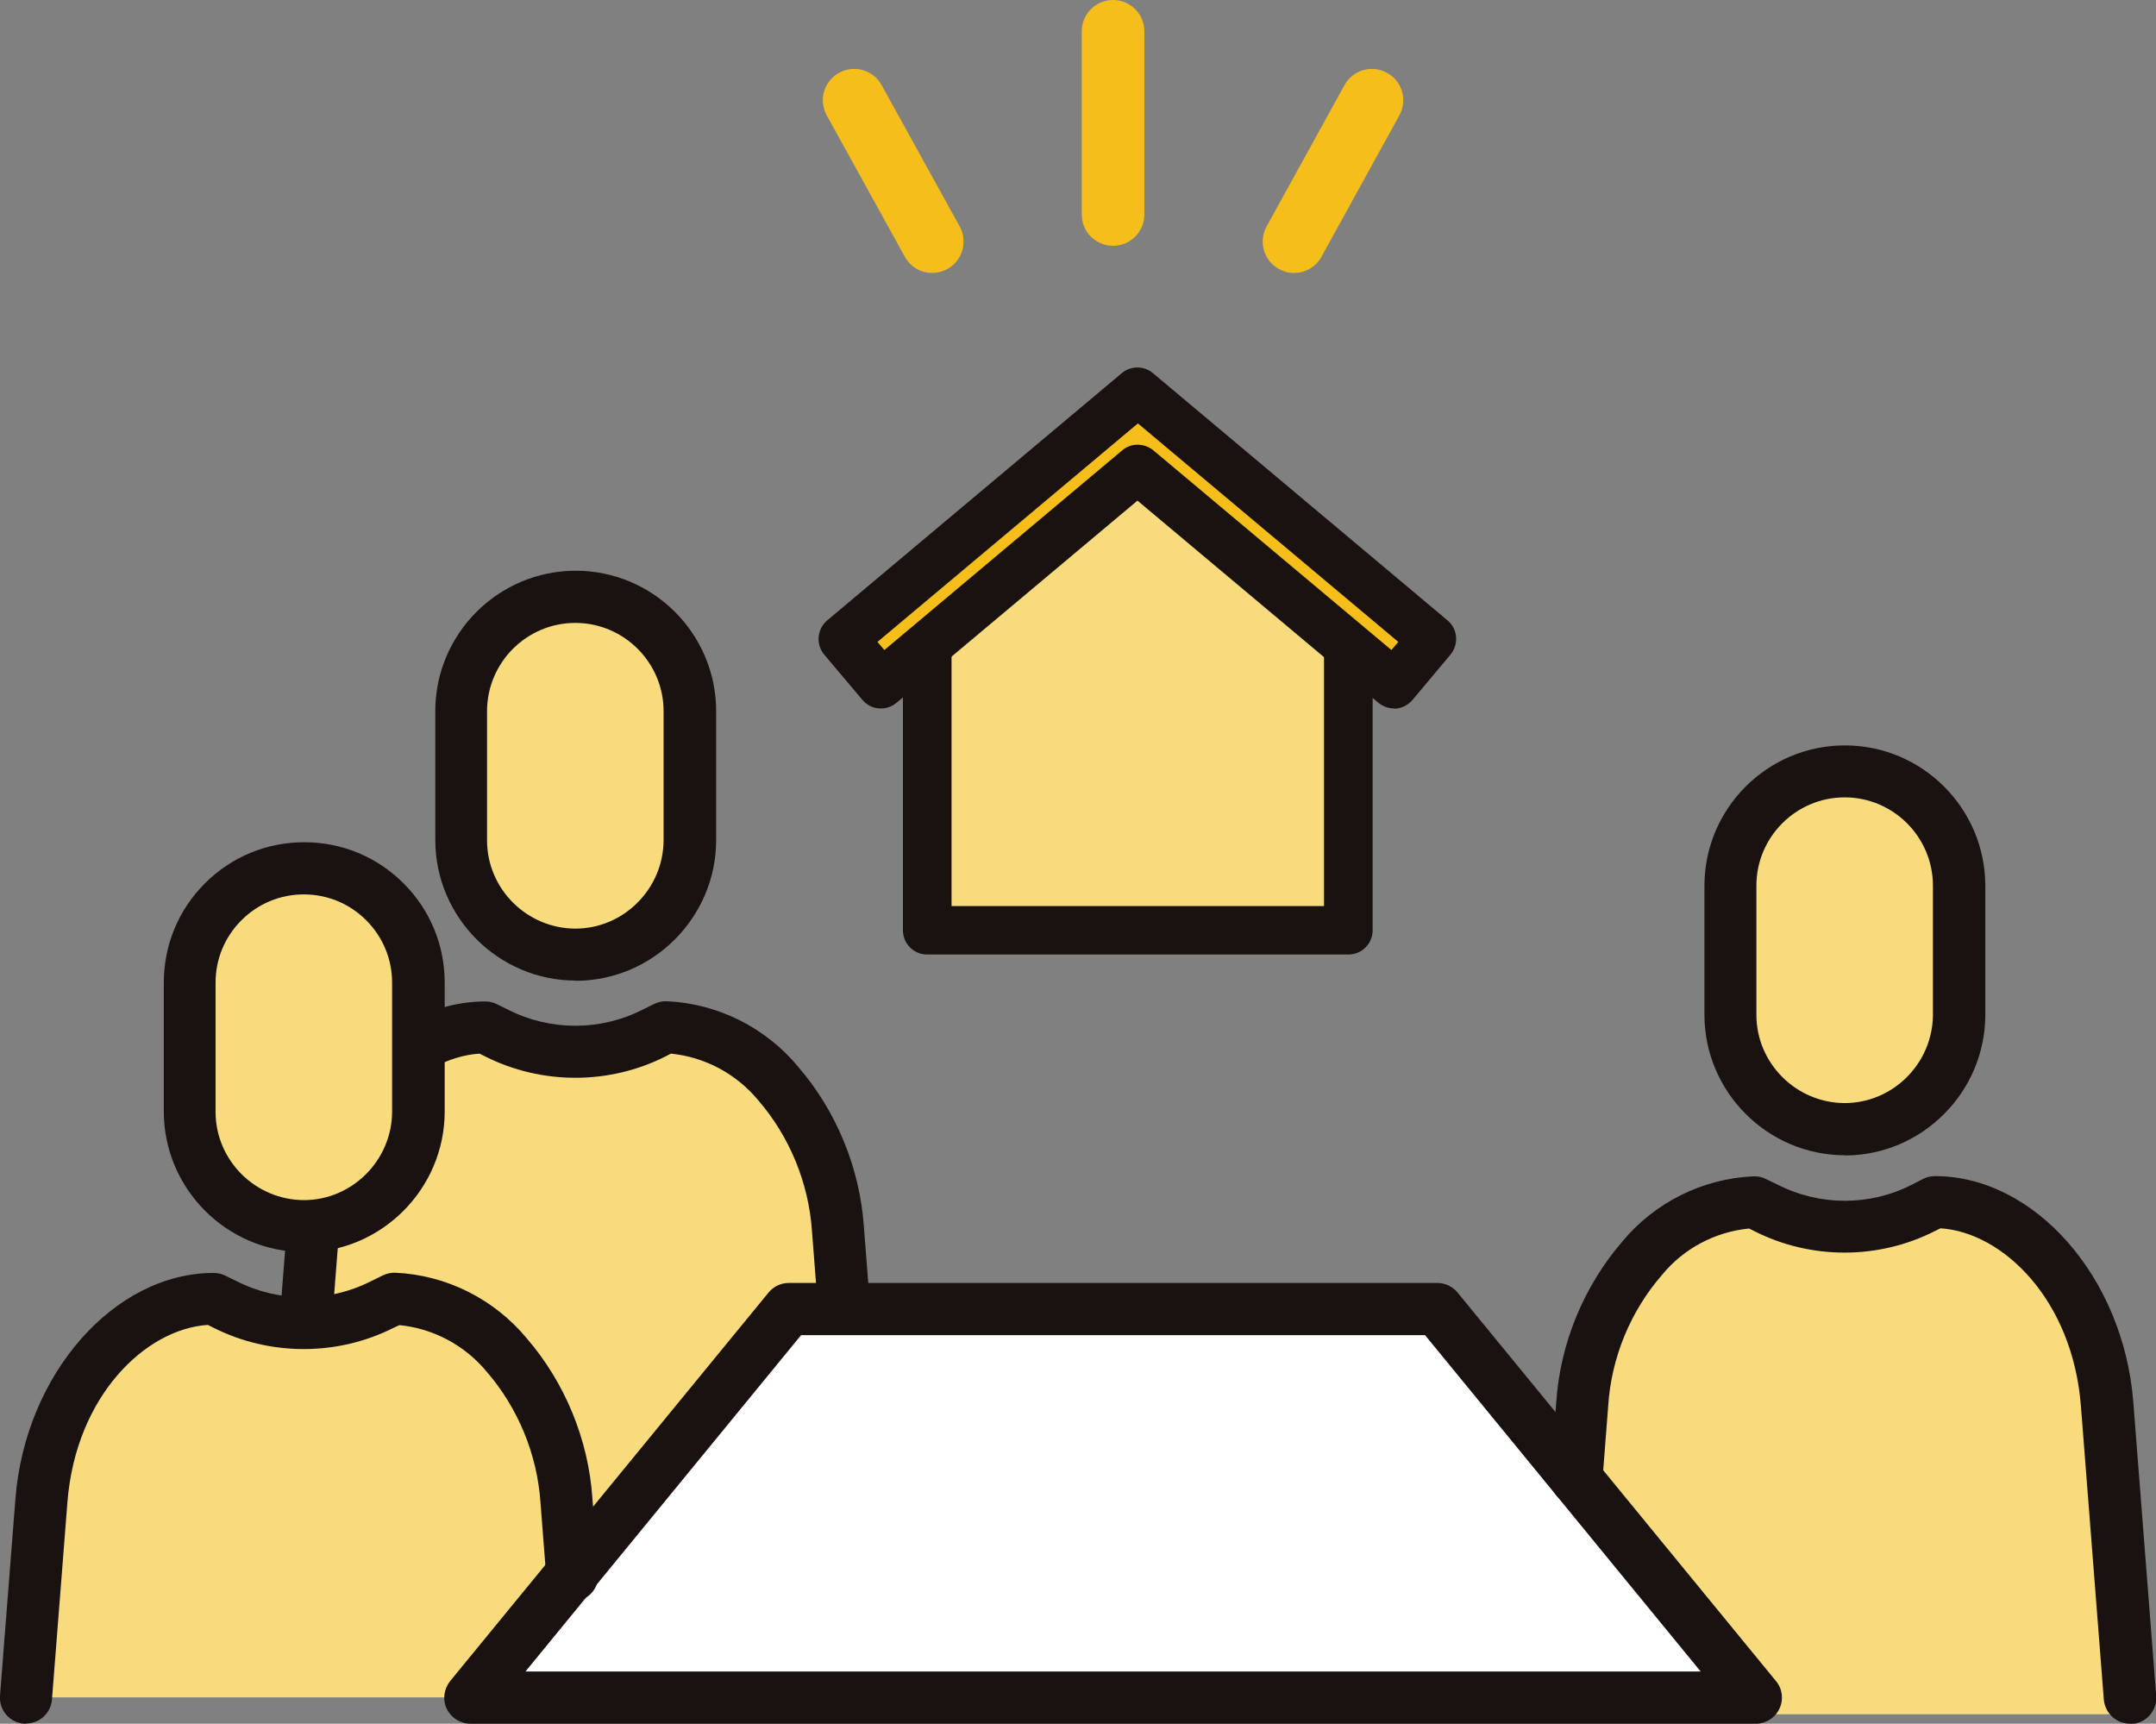 <?xml version="1.0" encoding="UTF-8"?><svg id="b" xmlns="http://www.w3.org/2000/svg" viewBox="0 0 103.32 82.6" width="103.32" height="82.6"><rect x="0" y="0" width="103.32" height="82.6" fill="#808080" stroke="none"/><defs><style>.q{fill:#f5be1b;}.q,.r,.s,.t{stroke-width:0px;}.r{fill:#191210;}.s{fill:#fff;}.t{fill:#f7db7d;}</style></defs><g id="c"><g id="d"><g id="e"><path id="f" class="t" d="M84.09,42.44c0-2.38,1.93-4.32,4.32-4.32s4.32,1.93,4.32,4.32v6.19c0,2.38-1.93,4.32-4.32,4.32s-4.32-1.93-4.32-4.32v-6.19Z"/><path id="g" class="t" d="M16.15,58.98c.41-5.16,3.81-8.41,6.83-8.58l.28.14c2.7,1.37,5.88,1.37,8.58,0l.3-.15c1.67.18,3.2,1.01,4.26,2.3,1.51,1.76,2.42,3.97,2.58,6.28l.25,3.14-7.95,11.68H14.49l1.66-14.82Z"/><path id="h" class="t" d="M23.26,34.07c0-2.38,1.93-4.32,4.32-4.32s4.32,1.93,4.32,4.32v6.19c0,2.38-1.93,4.32-4.32,4.32s-4.32-1.93-4.32-4.32v-6.19Z"/><path class="r" d="M27.58,46.99h0c-3.7-.01-6.71-3.03-6.72-6.72v-6.19c0-3.71,3.02-6.73,6.73-6.73,3.71,0,6.73,3.02,6.73,6.73v6.19c-.01,3.7-3.03,6.72-6.72,6.73ZM27.57,29.85c-2.33,0-4.23,1.9-4.23,4.23v6.19c0,2.32,1.9,4.22,4.23,4.23,2.32,0,4.22-1.91,4.23-4.23v-6.19c0-2.33-1.9-4.23-4.23-4.23Z"/><path class="r" d="M13.9,74.23s-.07,0-.1,0c-.69-.05-1.2-.66-1.15-1.34l1.1-14.09c.47-5.96,4.73-10.81,9.5-10.81.19,0,.39.04.56.13l.55.27c2.01,1.02,4.41,1.02,6.42,0l.57-.28c.19-.09.4-.14.61-.13,2.44.11,4.73,1.26,6.29,3.14,1.83,2.12,2.96,4.86,3.15,7.68l.28,3.59c.05.69-.46,1.29-1.15,1.34-.69.06-1.29-.46-1.34-1.15l-.28-3.6c-.16-2.3-1.07-4.51-2.57-6.25-1.06-1.28-2.57-2.08-4.19-2.24l-.25.13c-2.7,1.37-5.95,1.37-8.66,0l-.26-.13c-2.98.19-6.33,3.4-6.73,8.5l-1.1,14.09c-.05.65-.6,1.15-1.24,1.15Z"/><path id="i" class="t" d="M3.14,71.99c.41-5.16,3.81-8.41,6.83-8.58l.28.14c2.7,1.37,5.88,1.37,8.59,0l.3-.15c1.67.18,3.2,1.01,4.26,2.3,1.51,1.76,2.42,3.97,2.57,6.28l.25,3.14-3.91,6.22H1.25l1.89-9.36Z"/><path id="j" class="s" d="M24.99,80.19l13.35-16.3h29.99l13.36,16.3H24.99Z"/><path id="k" class="t" d="M84.69,82.16l-7.96-11.69.25-3.12c.16-2.32,1.06-4.53,2.58-6.29,1.07-1.29,2.6-2.12,4.26-2.3l.29.14c2.7,1.37,5.89,1.37,8.59,0l.29-.15c3.03.18,6.43,3.43,6.83,8.58l1.66,14.82h-16.79Z"/><path id="l" class="t" d="M10.25,47.08c0-2.38,1.93-4.32,4.32-4.32s4.32,1.93,4.32,4.32v6.19c0,2.38-1.93,4.32-4.32,4.32-2.38,0-4.32-1.93-4.32-4.32v-6.19Z"/><path class="r" d="M88.4,55.36h0c-3.7-.01-6.71-3.03-6.72-6.72v-6.19c0-3.71,3.02-6.73,6.73-6.73s6.73,3.02,6.73,6.73v6.19c-.01,3.7-3.03,6.72-6.72,6.73h0ZM88.4,38.21c-2.33,0-4.23,1.9-4.23,4.23v6.19c0,2.32,1.9,4.22,4.23,4.23,2.32,0,4.22-1.91,4.23-4.23v-6.19c0-2.33-1.9-4.23-4.23-4.23Z"/><path class="r" d="M102.07,82.6c-.65,0-1.19-.5-1.25-1.15l-1.1-14.09c-.4-5.09-3.75-8.31-6.73-8.5l-.26.13c-2.71,1.38-5.96,1.38-8.67,0l-.24-.12c-1.62.16-3.13.95-4.17,2.22-1.52,1.75-2.43,3.97-2.58,6.26l-.28,3.61c-.05.69-.63,1.21-1.34,1.15-.69-.05-1.2-.66-1.15-1.34l.28-3.59c.19-2.81,1.32-5.55,3.17-7.69,1.54-1.86,3.83-3.01,6.27-3.12.21-.01.42.03.61.13l.56.27c2.02,1.03,4.42,1.03,6.43,0l.55-.28c.17-.09.37-.13.56-.13,4.77,0,9.03,4.85,9.5,10.81l1.1,14.1c.05.69-.46,1.29-1.15,1.34-.03,0-.07,0-.1,0Z"/><path class="r" d="M14.57,60h0c-3.7-.01-6.71-3.03-6.72-6.72v-6.19c0-1.8.7-3.49,1.97-4.76,1.27-1.27,2.96-1.97,4.76-1.97h0c1.8,0,3.49.7,4.76,1.97,1.27,1.27,1.97,2.96,1.97,4.76v6.19c-.01,3.7-3.03,6.72-6.72,6.73ZM14.56,42.86c-1.13,0-2.19.44-2.99,1.24-.8.8-1.24,1.86-1.24,2.99v6.19c0,2.32,1.9,4.22,4.23,4.23,2.32,0,4.22-1.91,4.23-4.23v-6.19c0-1.13-.44-2.19-1.24-2.99-.8-.8-1.86-1.24-2.99-1.24h0Z"/><path class="r" d="M1.25,82.6s-.07,0-.1,0c-.69-.05-1.2-.65-1.15-1.34l.74-9.45c.47-5.96,4.73-10.81,9.5-10.81.19,0,.38.04.56.13l.55.27c2.02,1.02,4.41,1.02,6.42,0l.57-.28c.19-.09.4-.14.61-.13,2.44.11,4.73,1.26,6.29,3.14,1.83,2.12,2.96,4.85,3.15,7.68l.28,3.59c.05.69-.46,1.29-1.15,1.34-.68.06-1.29-.46-1.34-1.15l-.28-3.6c-.16-2.3-1.07-4.51-2.57-6.25-1.06-1.28-2.57-2.08-4.19-2.24l-.26.12c-2.7,1.37-5.95,1.37-8.66,0l-.26-.13c-2.98.19-6.33,3.4-6.73,8.5l-.74,9.45c-.05.66-.6,1.15-1.24,1.15Z"/><path class="r" d="M84.14,82.6H22.54c-.48,0-.92-.28-1.13-.71-.21-.44-.14-.95.16-1.33l15.26-18.62c.24-.29.59-.46.97-.46h31.08c.38,0,.73.17.97.46l15.26,18.62c.31.37.37.89.16,1.33-.21.44-.65.71-1.13.71ZM25.18,80.1h56.32l-13.21-16.12h-29.9l-13.21,16.12Z"/><path class="q" d="M53.34,11.78c-.83,0-1.5-.67-1.5-1.5V1.5c0-.83.67-1.5,1.5-1.5s1.5.67,1.5,1.5v8.78c0,.83-.67,1.5-1.5,1.5Z"/><path class="q" d="M44.67,13.08c-.53,0-1.04-.28-1.31-.78l-3.74-6.77c-.4-.73-.14-1.64.59-2.04.73-.4,1.64-.14,2.04.59l3.74,6.77c.4.73.14,1.64-.59,2.04-.23.13-.48.19-.72.19Z"/><path class="q" d="M62.01,13.08c-.25,0-.49-.06-.72-.19-.73-.4-.99-1.31-.59-2.04l3.73-6.77c.4-.73,1.31-.99,2.04-.59.73.4.99,1.31.59,2.04l-3.73,6.77c-.27.5-.79.78-1.31.78Z"/><path id="m" class="t" d="M64.14,44.12h-19.25v-12.97l9.63-8.08,9.63,8.08v12.97Z"/><path id="n" class="q" d="M66.76,32.14l-11.95-10.02c-.17-.14-.42-.14-.59,0l-11.94,10.02-1.23-1.47,13.47-11.3,13.47,11.3-1.23,1.47Z"/><path id="o" class="r" d="M64.6,45.74h-20.17c-.64,0-1.16-.52-1.16-1.16v-13.55c.02-.64.55-1.15,1.2-1.13.61.02,1.11.51,1.13,1.13v12.39h17.85v-12.39c-.02-.64.49-1.18,1.13-1.2.64-.02,1.18.49,1.2,1.13,0,.02,0,.05,0,.07v13.55c0,.64-.52,1.16-1.16,1.16"/><path id="p" class="r" d="M66.81,33.95c-.27,0-.54-.1-.75-.27l-11.55-9.69-11.55,9.69c-.49.41-1.22.35-1.63-.14,0,0,0,0,0,0l-1.83-2.17c-.41-.49-.35-1.22.14-1.64l14.12-11.85c.43-.36,1.06-.36,1.49,0l14.12,11.85c.49.41.55,1.14.14,1.64l-1.82,2.17c-.22.26-.55.42-.89.42M54.52,21.31c.27,0,.54.1.75.27l11.41,9.57.33-.39-12.48-10.47-12.48,10.47.33.39,11.4-9.57c.21-.18.47-.27.75-.27"/></g></g></g></svg>